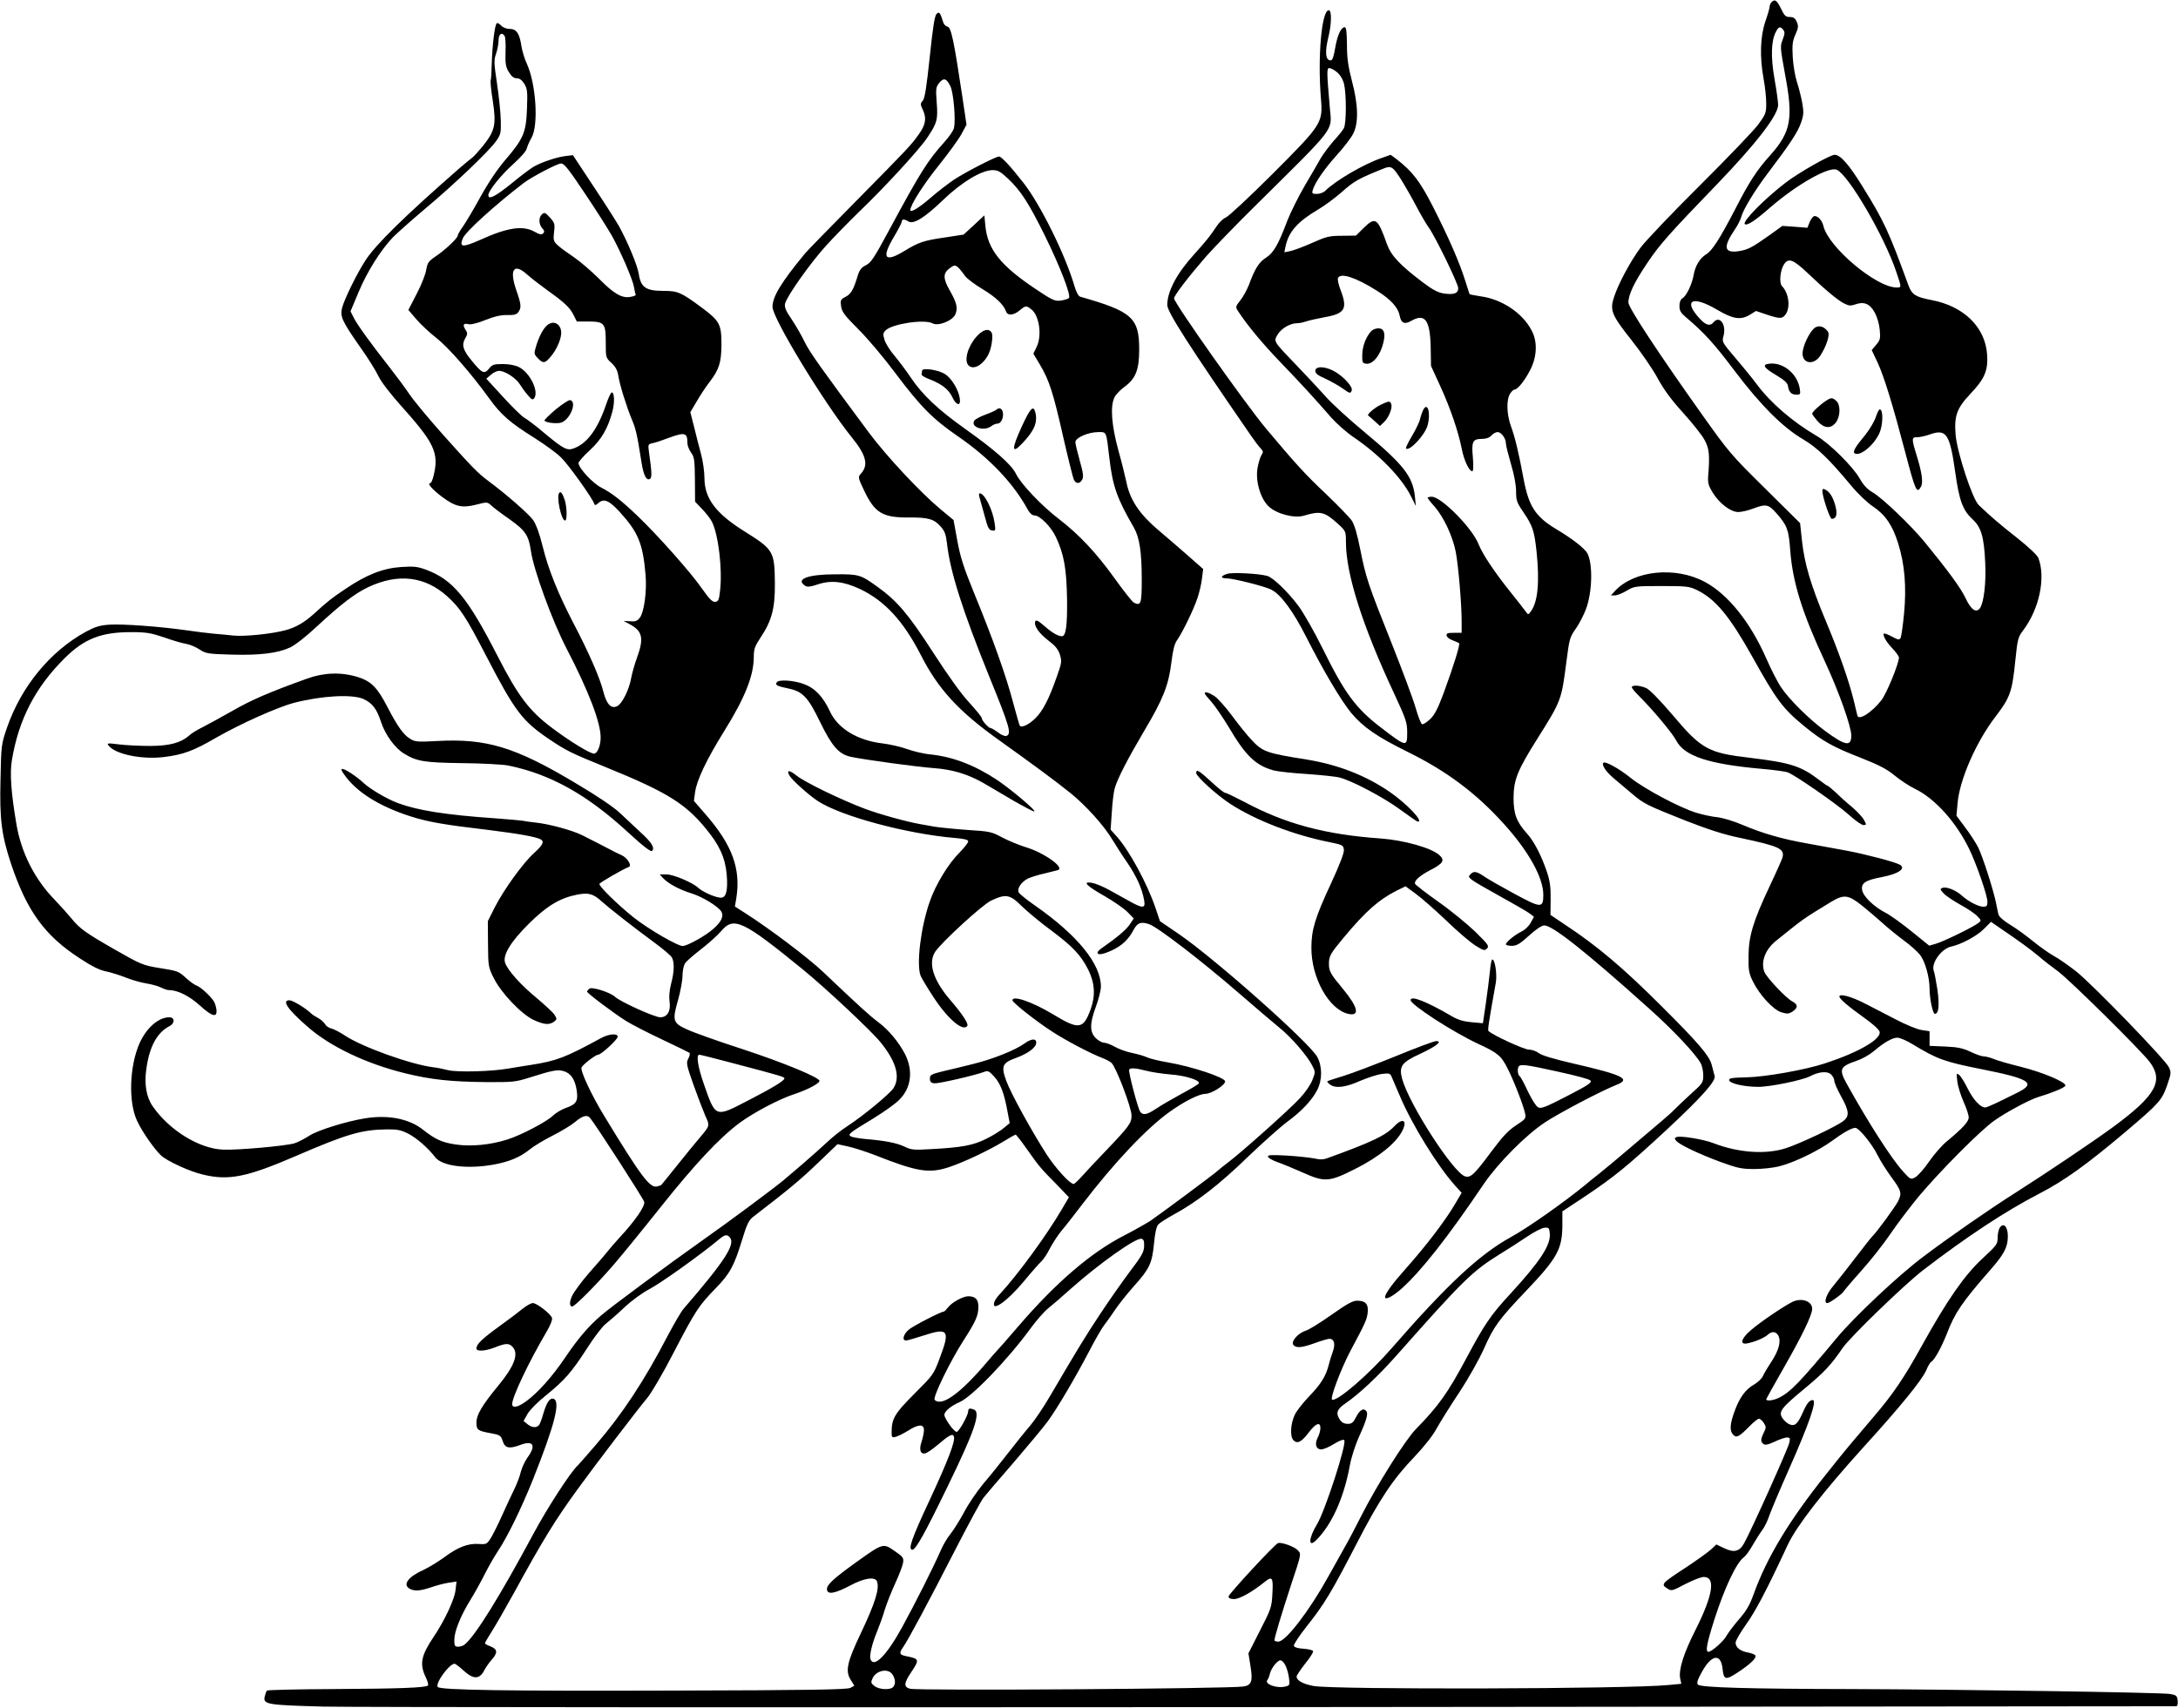  <svg version="1.0" xmlns="http://www.w3.org/2000/svg"
 width="1280pt" height="1004pt" viewBox="0 0 1280 1004"
 preserveAspectRatio="xMidYMid meet"><g transform="translate(0,1004) scale(0.1,-0.1)"
fill="#000000" stroke="none">
<path d="M10412 10028 c-7 -7 -12 -19 -12 -27 0 -8 -11 -47 -25 -87 -30 -88
-34 -206 -11 -334 9 -47 16 -113 16 -147 0 -57 -3 -65 -47 -125 -25 -34 -180
-196 -343 -358 -163 -162 -319 -326 -348 -365 -60 -80 -132 -215 -157 -293
-25 -76 -13 -105 103 -251 55 -69 123 -168 152 -221 37 -69 82 -130 151 -206
54 -60 111 -131 126 -159 28 -51 32 -89 22 -211 -3 -43 1 -58 26 -99 40 -65
106 -115 151 -115 18 0 57 9 86 20 77 29 91 26 138 -27 63 -72 72 -95 81 -217
14 -188 70 -368 204 -655 81 -174 155 -382 155 -435 0 -66 -34 -61 -151 25
-97 71 -215 188 -264 262 -19 29 -57 103 -84 165 -95 216 -226 379 -363 452
-173 92 -415 67 -527 -54 l-24 -26 23 0 c13 0 44 12 69 27 45 27 49 28 206 28
149 0 163 -2 209 -24 109 -54 190 -152 324 -391 143 -257 180 -306 307 -410
107 -87 167 -121 329 -184 111 -44 155 -67 201 -105 33 -27 87 -63 121 -79
117 -57 243 -198 319 -357 44 -93 105 -270 105 -306 0 -24 -4 -29 -25 -29 -28
0 -89 32 -125 65 -33 31 -90 54 -113 46 -17 -6 -16 -9 6 -33 13 -14 58 -44 99
-67 41 -22 85 -52 99 -67 24 -25 24 -26 4 -41 -33 -25 -208 -110 -249 -121
l-38 -11 -105 85 c-57 46 -125 95 -151 108 -68 35 -131 95 -138 133 -8 41 18
59 115 77 100 19 146 52 104 74 -33 17 -198 60 -308 81 -60 11 -164 30 -230
42 -153 27 -266 60 -382 109 -53 23 -117 42 -150 46 -32 3 -87 15 -123 26 -99
30 -306 141 -385 204 -69 56 -151 101 -162 90 -12 -12 16 -54 62 -92 25 -21
72 -61 103 -87 72 -62 89 -70 318 -161 133 -52 226 -82 314 -100 240 -51 270
-65 255 -119 -4 -12 -37 -87 -75 -167 -98 -208 -123 -293 -124 -410 -1 -84 2
-101 26 -150 39 -79 120 -167 168 -181 33 -10 43 -9 65 5 33 22 32 42 -3 60
-36 19 -150 140 -163 173 -22 59 5 131 68 182 169 136 155 126 322 228 77 47
103 44 182 -19 35 -28 89 -74 119 -101 30 -28 87 -74 127 -104 40 -29 83 -68
97 -86 30 -39 56 -132 56 -199 0 -59 19 -148 31 -148 23 0 28 52 15 143 -8 50
-17 100 -21 109 -18 45 44 131 103 144 57 12 149 61 190 102 l43 43 42 -29
c128 -87 188 -131 237 -172 30 -26 82 -66 115 -90 70 -52 486 -463 539 -533
83 -111 35 -197 -210 -378 -112 -83 -401 -277 -577 -389 -149 -94 -397 -266
-546 -379 -142 -106 -402 -351 -503 -472 -219 -263 -276 -323 -344 -356 -33
-16 -74 -21 -74 -8 0 2 45 83 100 179 111 194 170 316 170 352 0 47 -65 68
-120 39 -55 -28 -195 -124 -242 -166 -56 -48 -65 -85 -20 -76 43 8 100 32 120
50 25 23 49 21 63 -4 17 -33 4 -85 -40 -153 -22 -33 -45 -72 -51 -86 -6 -14
-29 -35 -50 -48 -52 -29 -87 -78 -116 -158 -28 -76 -30 -116 -8 -138 19 -20
35 -12 94 48 24 25 50 46 57 46 7 0 20 -11 29 -25 14 -22 14 -27 0 -56 -19
-39 -20 -53 -3 -67 10 -8 27 -5 66 13 29 14 62 25 73 25 17 0 20 -5 14 -30 -5
-30 -224 -517 -265 -590 -27 -51 -60 -59 -118 -31 l-46 22 -31 -29 c-17 -16
-83 -63 -146 -105 -144 -94 -150 -100 -114 -123 27 -18 28 -18 108 24 45 23
93 42 109 42 71 0 54 -107 -48 -310 -70 -138 -100 -233 -91 -285 l7 -33 -73
-7 c-231 -24 -1966 -28 -2088 -6 -63 12 -100 32 -100 56 0 6 23 40 50 75 28
34 49 67 47 74 -2 6 -27 12 -56 14 -32 2 -54 8 -57 17 -3 7 32 60 78 118 101
127 143 197 293 487 132 256 211 375 341 510 54 57 105 122 126 161 20 36 80
133 134 214 56 85 118 196 146 259 57 129 88 171 246 337 184 193 213 246 214
386 l0 82 142 94 c165 111 241 173 470 385 204 190 290 286 283 316 -3 12 -11
41 -17 65 -13 54 -80 132 -295 346 -226 226 -380 356 -567 479 l-86 58 1 91
c1 72 -4 108 -22 162 -32 95 -75 178 -115 223 -63 69 -81 117 -81 212 1 108
23 162 144 354 136 216 138 223 166 441 19 145 19 147 61 207 18 27 42 74 54
106 38 98 42 267 9 329 -15 29 -91 88 -184 143 -121 73 -161 134 -191 295 -28
152 -51 247 -74 309 -26 71 -28 157 -5 192 8 13 20 24 26 24 18 0 60 53 92
115 40 78 44 167 8 233 -53 102 -174 183 -299 200 -34 5 -63 11 -65 13 -2 2
-13 38 -26 79 -33 107 -101 261 -189 434 -77 151 -121 208 -214 280 l-35 26
-54 -19 c-105 -36 -269 -132 -331 -193 -10 -10 -32 -18 -49 -18 -27 0 -30 3
-24 23 13 44 69 125 141 205 41 45 84 101 96 125 33 62 31 170 -7 312 -22 86
-29 132 -29 212 -1 74 -4 103 -13 103 -22 0 -43 -46 -56 -121 -9 -53 -16 -74
-27 -74 -30 0 -35 49 -13 137 19 79 20 158 2 158 -42 0 -66 -277 -46 -519 12
-144 6 -153 -287 -446 -133 -133 -255 -246 -271 -253 -17 -7 -42 -31 -57 -55
-31 -48 -63 -88 -129 -161 -103 -113 -159 -219 -159 -299 0 -41 128 -240 492
-768 22 -32 47 -65 57 -75 16 -17 16 -22 4 -40 -7 -12 -18 -47 -23 -78 -12
-74 17 -175 64 -221 45 -45 152 -74 210 -56 97 29 121 23 202 -51 43 -40 44
-42 44 -105 0 -186 96 -489 281 -885 73 -157 79 -176 79 -234 0 -87 -4 -86
-153 28 -149 114 -214 202 -344 466 -47 95 -111 208 -142 250 -63 84 -151 169
-185 177 -53 14 -203 21 -233 12 -42 -13 -42 -27 -2 -27 37 0 224 -47 260 -66
57 -29 129 -127 206 -279 102 -201 203 -371 264 -446 72 -85 150 -139 334
-230 227 -112 400 -241 564 -423 145 -160 231 -316 231 -416 0 -80 -13 -79
-170 6 -74 40 -151 84 -170 97 -51 35 -67 38 -86 20 -15 -16 -15 -18 6 -35 12
-10 88 -54 168 -98 81 -45 158 -89 172 -100 l25 -19 -19 -35 c-10 -19 -34 -42
-52 -51 -39 -18 -94 -63 -94 -76 0 -5 16 -9 35 -9 28 0 47 11 101 60 43 39 75
60 90 60 48 0 242 -153 615 -488 140 -125 276 -269 305 -324 8 -15 14 -47 14
-70 0 -42 -4 -47 -72 -108 -39 -36 -83 -77 -97 -92 -14 -15 -47 -44 -72 -65
-25 -21 -109 -92 -186 -158 -77 -66 -164 -138 -192 -160 -28 -22 -61 -48 -73
-59 -122 -101 -344 -257 -440 -309 -183 -101 -373 -278 -698 -651 -134 -154
-320 -315 -351 -304 -15 5 52 182 108 288 87 163 96 182 101 225 5 49 -13 69
-63 69 -25 0 -61 -20 -150 -83 -65 -46 -134 -89 -153 -94 -44 -14 -87 -64 -71
-83 17 -20 49 -17 127 11 38 14 77 25 85 25 28 0 36 -31 20 -75 -8 -22 -19
-57 -24 -78 -16 -65 -47 -115 -114 -184 -36 -37 -74 -86 -85 -108 -26 -55 -30
-129 -8 -152 23 -22 47 -10 90 47 41 54 68 64 68 25 0 -14 -7 -39 -16 -56 -19
-38 -10 -69 21 -69 13 0 47 14 75 32 33 20 54 28 60 22 17 -17 -114 -421 -161
-496 -49 -81 -52 -140 -3 -91 91 91 162 248 197 439 8 45 32 119 52 164 48
106 57 140 44 156 -16 19 -38 6 -60 -37 -16 -32 -25 -39 -49 -39 -19 0 -34 8
-44 22 -28 40 -20 64 32 99 80 55 191 159 301 283 392 443 444 493 603 592 51
31 125 79 165 106 40 27 85 50 100 51 25 2 28 -2 31 -32 7 -69 -54 -163 -233
-358 -113 -122 -151 -178 -255 -373 -111 -208 -165 -284 -299 -421 -64 -66
-227 -325 -323 -514 -33 -66 -77 -149 -98 -185 -20 -36 -63 -112 -95 -170
-110 -199 -249 -380 -292 -380 -12 0 -23 3 -23 8 0 17 42 156 98 327 60 180
60 180 40 201 -19 22 -97 50 -117 43 -20 -7 -291 -300 -291 -314 0 -10 11 -15
33 -15 32 0 108 43 177 99 47 38 53 30 48 -64 -4 -82 -7 -91 -73 -220 l-68
-134 12 -75 c15 -89 6 -113 -42 -120 -85 -13 -1915 -26 -1959 -13 -38 10 -36
33 7 97 50 75 49 79 -32 95 -38 8 -40 17 -15 53 30 43 150 267 304 568 80 155
155 295 169 311 13 17 93 110 178 208 84 98 173 205 198 239 55 75 159 251
243 411 34 66 74 136 89 155 15 19 44 60 64 90 20 30 68 91 107 135 96 106
111 139 122 255 6 62 14 100 25 112 9 10 50 36 92 59 134 73 266 175 431 335
89 85 194 179 233 208 86 63 147 128 178 188 30 57 31 138 1 194 -42 81 -605
581 -815 724 l-110 75 -27 80 c-48 141 -154 337 -228 419 l-35 39 7 101 c3 56
11 119 17 141 15 56 77 175 176 343 108 181 141 265 157 397 9 72 18 110 33
131 32 45 100 185 121 250 11 33 23 84 26 114 l7 55 -93 82 c-51 45 -126 109
-166 143 -114 96 -171 180 -192 285 -7 33 -28 119 -48 190 -40 147 -48 258
-22 310 8 16 34 43 57 60 67 48 88 101 88 220 0 187 -41 224 -347 311 -10 3
-23 27 -33 61 -53 183 -201 482 -300 608 -80 102 -130 155 -144 155 -18 0
-190 -88 -261 -134 -36 -24 -99 -72 -140 -108 -68 -59 -120 -91 -120 -73 0 30
78 152 165 260 57 71 118 155 135 186 l30 56 -25 169 c-49 327 -65 402 -86
407 -10 3 -22 13 -25 24 -19 60 -24 67 -40 51 -11 -10 -22 -81 -40 -254 -19
-178 -29 -243 -41 -256 -15 -17 -15 -21 2 -57 21 -48 15 -85 -27 -143 -44 -61
-54 -73 -365 -388 -155 -157 -291 -296 -302 -310 -141 -171 -191 -254 -191
-314 0 -67 303 -565 466 -767 85 -105 100 -163 53 -214 -17 -19 -17 -22 20
-100 62 -130 108 -158 261 -157 115 1 150 -9 188 -53 24 -26 31 -47 37 -97 19
-170 92 -398 250 -788 119 -292 131 -334 100 -346 -8 -4 -31 6 -49 20 -19 14
-39 26 -44 26 -12 0 -52 44 -52 58 0 7 -33 47 -72 90 -47 50 -124 157 -215
298 -147 227 -209 300 -328 386 -98 70 -108 73 -245 72 -163 0 -239 -29 -177
-68 12 -8 31 -5 71 8 79 27 153 19 251 -27 145 -69 254 -188 356 -386 101
-200 223 -333 459 -501 211 -151 329 -238 420 -311 91 -73 200 -194 250 -279
17 -28 55 -88 85 -131 54 -80 87 -152 99 -221 9 -49 -7 -50 -89 -4 -33 18 -87
48 -119 66 -33 18 -76 36 -97 40 -62 11 -35 -17 75 -79 52 -30 112 -72 132
-92 l37 -38 -24 -36 c-21 -31 -74 -76 -166 -140 -13 -9 -23 -20 -23 -25 0 -16
32 -11 86 14 57 27 96 63 125 118 23 44 44 52 93 35 50 -17 305 -213 528 -406
99 -86 206 -177 238 -203 68 -55 162 -163 191 -220 20 -38 20 -41 2 -86 -9
-26 -42 -74 -73 -107 -54 -60 -347 -322 -425 -380 -22 -17 -47 -36 -55 -44
-19 -19 -340 -257 -400 -298 -25 -16 -92 -54 -150 -84 -195 -99 -402 -276
-624 -534 -66 -77 -123 -142 -127 -145 -3 -3 -29 -32 -57 -65 -155 -184 -267
-266 -309 -224 -13 13 91 228 172 353 70 109 85 143 85 195 0 43 -18 61 -60
61 -30 0 -95 -35 -118 -65 -11 -14 -22 -25 -25 -25 -17 0 -180 -84 -206 -106
-32 -27 -42 -64 -16 -64 8 0 55 14 105 30 143 47 155 30 93 -133 -36 -97 -39
-100 -149 -210 -116 -116 -134 -146 -134 -226 0 -30 2 -33 25 -27 14 4 46 20
72 36 61 39 93 40 93 3 0 -16 -7 -46 -14 -68 -16 -47 -7 -76 23 -68 11 3 43
25 71 49 69 59 89 69 96 50 10 -26 -35 -143 -143 -375 -107 -229 -128 -291
-101 -291 20 0 76 101 208 374 158 324 195 434 154 450 -26 10 -34 7 -34 -11
-1 -23 -52 -116 -67 -120 -13 -5 -73 78 -73 100 0 20 39 53 90 75 73 32 282
249 415 431 35 48 82 102 105 120 23 18 83 70 133 115 168 149 382 301 415
294 13 -3 17 -13 16 -43 -1 -34 -13 -57 -84 -150 -45 -60 -124 -173 -175 -250
-87 -132 -124 -192 -293 -480 -38 -66 -92 -145 -118 -176 -27 -31 -85 -103
-129 -160 -44 -57 -110 -139 -147 -182 -36 -44 -88 -119 -113 -168 -26 -48
-62 -105 -79 -126 -18 -21 -45 -67 -60 -103 -42 -96 -149 -308 -224 -445 -91
-166 -166 -242 -186 -189 -8 20 9 93 38 162 13 32 34 89 45 127 12 39 40 109
62 157 22 48 43 102 46 120 5 31 1 36 -50 71 -67 47 -68 46 -226 -67 -132 -95
-171 -131 -171 -157 0 -35 45 -28 139 22 81 43 144 52 155 23 16 -42 -11 -128
-95 -305 -81 -170 -92 -221 -60 -273 l22 -35 -23 -13 c-18 -10 -229 -14 -1058
-16 -967 -3 -1349 3 -1367 21 -18 19 67 137 99 137 4 0 28 -18 52 -40 58 -53
94 -53 122 1 8 16 28 45 45 64 36 41 33 61 -11 78 -17 6 -30 14 -30 18 0 3 18
33 39 67 22 34 81 137 132 229 167 306 242 428 373 608 97 134 354 471 412
540 23 28 92 145 152 262 129 248 148 277 247 379 85 87 109 131 157 288 27
89 39 113 63 132 213 164 273 214 376 312 l121 116 60 -13 c34 -7 104 -30 157
-50 253 -100 321 -111 441 -71 84 28 230 97 314 148 37 23 71 42 75 42 3 0 34
-39 68 -88 70 -99 79 -110 176 -208 l69 -72 -43 -73 c-88 -150 -255 -379 -361
-494 -16 -16 -31 -38 -34 -48 -21 -64 73 1 170 117 46 56 94 110 106 121 12
11 35 45 50 76 16 30 45 75 65 100 21 24 77 96 125 159 189 247 378 447 515
545 87 62 173 105 210 105 34 0 115 51 115 73 0 23 -196 88 -337 112 -54 9
-109 23 -123 30 -14 7 -52 18 -85 25 -33 6 -79 23 -102 36 -23 13 -51 24 -62
24 -11 0 -32 10 -46 23 -41 35 -43 86 -6 185 17 46 31 101 31 122 0 133 -136
301 -386 476 -51 35 -95 71 -98 80 -9 22 17 60 54 79 16 8 60 22 97 30 37 9
74 18 80 20 43 15 -83 104 -192 136 -38 12 -99 37 -135 56 -61 33 -72 36 -200
44 -74 5 -162 14 -195 19 -33 6 -73 13 -90 16 -75 13 -235 57 -323 90 -138 52
-353 156 -401 195 -43 34 -60 34 -42 1 14 -26 109 -112 166 -150 134 -89 523
-194 808 -218 57 -5 77 -10 77 -21 0 -7 -24 -37 -52 -66 -64 -63 -140 -188
-174 -287 -53 -151 -79 -368 -54 -435 6 -15 42 -75 81 -134 83 -125 171 -198
194 -161 8 12 -30 70 -99 150 -103 119 -134 222 -88 288 46 63 273 271 325
297 88 42 112 38 182 -32 33 -32 112 -98 175 -144 123 -92 171 -142 215 -228
39 -78 44 -153 15 -233 -43 -119 -69 -123 -219 -32 -122 74 -241 115 -241 84
0 -13 137 -122 235 -185 78 -51 224 -128 295 -155 19 -7 43 -20 52 -28 26 -22
118 -263 118 -309 0 -45 -11 -61 -156 -213 -50 -52 -110 -116 -134 -143 -23
-26 -46 -47 -50 -47 -22 0 -105 91 -158 172 -90 140 -212 362 -238 434 -32 87
-24 106 57 135 71 26 119 62 119 90 0 26 -29 24 -69 -5 -53 -39 -191 -94 -308
-122 -59 -15 -139 -34 -178 -43 -63 -16 -70 -20 -70 -42 0 -18 6 -25 26 -27
24 -3 236 46 293 67 22 9 29 5 60 -29 36 -40 58 -97 78 -209 l12 -63 -35 -29
c-19 -16 -65 -45 -104 -64 -77 -38 -140 -50 -323 -60 -102 -6 -116 -5 -157 15
-44 21 -113 35 -235 45 -36 4 -72 10 -80 15 -19 12 -10 19 135 107 60 37 128
85 150 108 70 69 83 171 34 268 -35 68 -96 143 -157 188 -54 41 -108 90 -323
294 -87 83 -316 256 -462 349 l-58 37 8 47 c28 175 -23 315 -183 498 l-66 76
7 51 c9 69 67 192 171 359 122 196 174 326 174 437 0 45 6 62 39 112 67 100
86 173 85 319 -2 191 -7 199 -183 309 -165 104 -231 192 -231 311 0 37 -9 100
-20 141 -11 41 -30 113 -41 160 l-22 86 38 64 c20 35 55 88 77 116 54 71 67
112 68 216 0 121 -10 140 -116 219 -122 90 -140 98 -224 98 -104 0 -134 20
-146 100 -7 48 -66 190 -116 280 -17 30 -85 137 -151 236 l-120 182 -41 -5
c-51 -5 -151 -39 -193 -65 -18 -11 -77 -55 -130 -99 -93 -75 -133 -95 -133
-66 0 26 78 122 149 185 42 38 74 74 77 90 4 15 16 42 27 61 43 71 28 317 -27
437 -13 27 -26 72 -31 99 -11 77 -29 105 -69 105 -20 0 -40 8 -51 20 -10 11
-22 17 -26 13 -12 -12 -26 -133 -29 -238 -1 -49 -4 -93 -6 -97 -3 -5 2 -59 12
-120 21 -140 14 -175 -57 -265 -28 -34 -57 -66 -64 -70 -7 -5 -41 -33 -76 -63
-320 -280 -493 -449 -552 -542 -49 -75 -123 -226 -136 -276 -14 -52 -1 -80
109 -237 43 -60 90 -136 105 -168 17 -35 71 -104 136 -177 157 -174 199 -243
199 -327 0 -44 -20 -123 -31 -123 -21 0 9 -35 68 -80 79 -59 118 -68 204 -46
62 16 63 16 88 -7 14 -13 63 -50 108 -81 91 -65 110 -94 123 -184 15 -109 126
-414 210 -575 131 -253 200 -434 200 -523 0 -47 -19 -94 -39 -94 -24 0 -139
70 -248 152 -132 99 -198 186 -318 420 -177 346 -263 450 -421 509 -49 18 -71
21 -145 16 -108 -7 -205 -45 -329 -129 -81 -54 -106 -74 -188 -149 -54 -48
-103 -77 -162 -93 -79 -22 -243 -39 -309 -32 -31 3 -83 9 -116 11 -33 3 -105
12 -160 20 -154 22 -372 38 -451 33 -59 -4 -84 -12 -140 -42 -208 -114 -378
-320 -462 -561 -34 -99 -35 -102 -39 -305 -6 -236 6 -329 62 -498 93 -277 197
-421 403 -555 73 -48 118 -70 154 -77 29 -6 81 -22 116 -36 35 -14 90 -30 122
-35 32 -5 71 -16 86 -24 16 -8 36 -15 45 -15 53 0 121 -34 184 -91 73 -66 102
-73 97 -24 -2 17 -9 39 -16 50 -21 32 -78 84 -100 91 -12 4 -40 24 -63 45 -44
40 -46 41 -158 59 -94 15 -110 22 -260 108 -173 99 -205 122 -256 184 -24 29
-68 78 -97 108 -119 122 -198 279 -226 448 -31 184 -39 297 -26 374 40 240
138 428 310 599 116 115 216 154 395 153 85 0 113 -5 190 -31 50 -18 108 -35
130 -38 22 -4 57 -19 78 -33 37 -24 48 -26 185 -30 167 -5 274 8 347 42 30 14
95 65 160 126 138 128 223 193 300 229 175 82 332 64 464 -55 75 -68 109 -119
230 -353 168 -324 211 -380 371 -488 97 -65 124 -79 321 -159 386 -157 489
-223 624 -399 67 -88 95 -166 98 -271 2 -78 -11 -107 -47 -100 -36 6 -100 36
-121 56 -34 32 -147 80 -189 80 l-39 0 19 -21 c29 -32 97 -69 166 -90 68 -21
162 -79 178 -109 15 -27 -2 -61 -50 -102 -44 -39 -143 -94 -175 -99 -26 -5
-208 101 -295 171 -92 74 -201 181 -197 194 3 9 139 87 171 99 22 7 -5 53 -41
70 -21 9 -49 23 -63 31 -42 22 -112 58 -170 87 -59 29 -195 66 -275 74 -27 3
-59 7 -70 10 -11 2 -87 9 -170 15 -287 20 -450 46 -566 89 -67 25 -163 82
-204 120 -40 37 -106 81 -123 81 -9 0 -6 -10 10 -32 72 -104 207 -188 391
-247 105 -33 188 -48 467 -81 168 -21 276 -40 299 -55 21 -13 10 -34 -41 -80
-64 -58 -177 -214 -231 -320 l-40 -80 1 -134 c1 -130 2 -137 33 -199 43 -88
164 -215 236 -248 61 -28 91 -30 119 -10 17 13 18 17 4 39 -8 14 -57 59 -107
101 -92 76 -167 159 -184 205 -17 44 31 124 139 231 106 105 182 151 284 171
66 13 95 5 143 -39 42 -38 192 -156 307 -240 53 -39 102 -80 107 -91 15 -28
14 -83 -5 -154 -10 -39 -13 -77 -9 -105 8 -56 -13 -92 -55 -92 -33 0 -234 91
-265 120 -29 27 -137 61 -152 48 -7 -6 -13 -14 -13 -17 0 -9 159 -129 230
-173 30 -19 125 -68 210 -108 85 -40 158 -76 162 -79 4 -4 1 -19 -7 -34 -13
-25 -11 -37 31 -155 25 -70 56 -151 69 -181 27 -58 27 -58 -27 -122 -21 -24
-81 -98 -134 -164 -53 -66 -97 -121 -98 -121 -1 -1 -11 -5 -23 -8 -42 -13 -93
54 -309 409 -78 127 -146 273 -136 291 11 19 83 74 97 74 18 0 115 89 115 106
0 21 -50 17 -97 -8 -211 -115 -261 -134 -413 -158 -41 -6 -100 -16 -130 -21
-100 -18 -303 -23 -356 -10 -27 7 -66 15 -86 17 -133 16 -422 120 -523 188
-27 18 -62 36 -77 40 -15 3 -32 15 -38 26 -6 11 -24 26 -39 35 -16 8 -35 20
-43 28 -30 30 -108 77 -127 77 -47 0 -10 -54 106 -155 133 -117 343 -217 573
-274 156 -38 269 -50 480 -52 153 -1 171 1 250 26 136 43 166 49 201 39 43
-12 68 -48 78 -112 10 -65 -2 -84 -64 -105 -25 -9 -58 -29 -74 -44 -36 -36
-188 -116 -271 -142 -98 -31 -211 -42 -300 -29 -82 12 -120 29 -194 87 -81 65
-206 89 -341 67 -111 -18 -278 -70 -327 -102 -29 -19 -69 -39 -88 -45 -56 -16
-338 -41 -420 -37 -140 6 -315 114 -412 254 -38 54 -51 131 -38 220 18 132 63
215 138 253 31 17 29 51 -3 51 -64 0 -135 -63 -175 -153 -59 -133 -66 -343
-16 -452 29 -65 100 -166 142 -207 37 -34 169 -95 248 -113 151 -36 256 -15
546 110 298 129 387 155 537 156 57 1 80 -4 122 -25 50 -26 117 -84 158 -138
40 -53 187 -72 344 -44 92 17 155 43 212 89 23 19 83 55 132 80 50 25 110 61
134 81 45 38 72 45 89 24 36 -44 313 -474 318 -493 6 -25 -53 -111 -145 -210
-25 -27 -55 -62 -66 -76 -11 -15 -44 -53 -72 -85 -67 -75 -94 -110 -127 -158
-28 -41 -35 -86 -13 -86 15 0 143 129 244 246 39 45 160 193 269 330 206 259
350 413 469 502 82 61 233 141 325 171 71 23 142 60 146 76 6 19 -209 108
-459 190 -139 45 -282 96 -318 113 -85 38 -89 52 -54 174 14 50 26 114 26 142
0 28 7 61 15 73 7 12 50 49 94 83 43 33 96 81 117 105 75 90 127 65 484 -226
132 -108 399 -358 454 -426 91 -112 117 -202 77 -268 -21 -34 -176 -162 -272
-225 -36 -23 -90 -66 -120 -95 -30 -28 -95 -86 -145 -129 -49 -42 -98 -83
-108 -92 -52 -44 -323 -246 -477 -354 -194 -137 -546 -397 -600 -445 -73 -63
-133 -134 -205 -240 -77 -115 -163 -212 -235 -264 -47 -34 -80 -40 -80 -15 0
42 98 249 202 425 23 39 36 73 32 82 -9 25 -90 87 -112 87 -11 0 -38 -15 -60
-33 -22 -18 -85 -66 -141 -106 -99 -72 -131 -103 -131 -128 0 -19 52 -16 110
7 63 25 82 25 103 2 37 -41 10 -113 -86 -229 -93 -113 -127 -170 -127 -214 0
-45 7 -50 84 -64 55 -10 59 -13 70 -45 13 -43 38 -48 101 -25 79 31 98 -1 45
-73 -16 -23 -34 -62 -40 -87 -6 -26 -24 -73 -41 -106 -16 -34 -48 -101 -69
-149 -22 -49 -51 -107 -64 -129 -25 -39 -27 -40 -73 -37 -63 4 -123 -19 -203
-79 -36 -26 -90 -59 -120 -73 -93 -42 -126 -88 -81 -112 29 -15 61 -12 124 9
31 11 77 23 103 27 l47 7 -6 -51 c-6 -55 -66 -182 -129 -275 -73 -108 -83
-159 -47 -234 12 -24 18 -47 14 -51 -13 -13 -169 -19 -555 -21 -211 -1 -388
-5 -391 -9 -4 -4 -9 -19 -13 -34 -11 -47 10 -51 344 -60 168 -4 2683 -5 5590
-3 2907 3 5291 5 5298 5 9 0 12 11 10 32 -3 30 -7 33 -43 40 -51 9 -1231 27
-1875 29 -600 1 -884 9 -901 26 -9 9 -4 26 23 75 56 101 110 111 121 22 7 -70
17 -73 90 -25 73 48 112 85 103 100 -4 6 -23 13 -44 17 -45 8 -72 30 -72 58 0
12 28 59 61 106 55 76 122 203 246 470 52 110 205 308 442 570 223 245 346
397 372 456 9 23 22 45 29 49 20 12 58 82 90 161 49 128 90 188 257 379 81 92
103 134 103 198 0 55 -24 82 -46 52 -8 -10 -14 -37 -14 -60 0 -39 -5 -45 -89
-123 -105 -97 -207 -243 -356 -512 -106 -192 -171 -287 -285 -420 -85 -100
-163 -192 -202 -241 -15 -19 -50 -63 -79 -99 -217 -272 -346 -487 -424 -704
-21 -59 -42 -96 -85 -145 -32 -37 -64 -80 -73 -96 -15 -31 -88 -95 -106 -95
-20 0 -11 47 35 192 60 187 130 334 173 364 11 8 34 40 52 72 18 31 43 71 56
88 13 17 32 56 42 87 11 31 62 152 114 269 122 275 167 408 140 408 -19 -1
-34 -19 -57 -71 -31 -70 -48 -86 -81 -71 -13 6 -31 22 -40 36 -24 37 -8 59
130 173 119 99 155 138 224 239 45 65 358 368 471 456 259 199 485 348 686
452 144 74 279 171 506 363 198 168 213 185 244 273 24 70 25 76 10 107 -22
46 -450 488 -546 564 -44 34 -102 75 -129 89 -27 15 -82 54 -123 87 -40 33
-101 77 -136 98 -37 22 -64 47 -67 59 -3 12 -10 44 -15 71 -17 81 -80 276
-105 325 -13 25 -46 77 -75 115 l-52 70 6 67 c10 141 110 369 227 520 82 107
95 144 113 326 13 125 16 137 45 175 96 127 135 311 90 428 -6 15 -59 65 -122
115 -103 81 -156 126 -228 195 -37 35 -127 309 -136 413 -9 112 7 156 87 241
84 88 105 138 98 233 -12 160 -137 282 -326 318 -94 18 -116 32 -136 86 -115
316 -144 379 -269 580 -82 133 -131 188 -165 188 -27 0 -211 -105 -287 -163
-124 -95 -256 -229 -241 -244 12 -12 59 18 149 97 157 136 346 243 392 222 70
-32 281 -394 350 -602 31 -92 31 -90 1 -90 -119 0 -401 237 -430 362 -7 31
-31 58 -52 58 -7 0 -20 -15 -28 -34 l-14 -35 -74 6 -73 5 -78 -56 c-100 -71
-126 -85 -182 -93 -83 -11 -89 25 -20 127 18 26 35 61 39 77 11 42 80 156 160
261 128 169 173 238 191 292 16 47 16 62 6 119 -7 36 -21 91 -31 121 -10 30
-21 94 -24 142 -4 74 -2 95 15 134 18 39 19 50 9 75 -10 22 -19 29 -41 29 -24
0 -32 7 -51 47 -25 51 -37 60 -56 41z m68 -163 c10 -13 10 -23 -3 -57 -16 -39
-15 -48 14 -207 49 -259 34 -337 -87 -473 -79 -88 -123 -155 -205 -315 -93
-179 -137 -247 -172 -268 -36 -22 -64 -67 -73 -119 -9 -54 -42 -125 -66 -139
-12 -8 -18 -24 -18 -46 0 -27 8 -40 37 -65 109 -92 168 -157 288 -317 154
-203 282 -331 401 -401 83 -49 152 -115 281 -270 42 -51 97 -103 130 -125 72
-48 115 -110 148 -216 39 -123 50 -257 35 -414 -7 -72 -16 -137 -21 -144 -7
-12 -16 -10 -50 9 -23 12 -44 20 -47 18 -9 -10 12 -48 49 -87 21 -22 39 -47
39 -54 0 -35 -72 -211 -103 -251 -55 -71 -133 -121 -141 -91 -2 6 -11 46 -21
87 -28 114 -84 277 -165 470 -89 213 -125 336 -140 472 l-11 103 -207 205
c-198 195 -215 216 -367 430 -263 370 -435 632 -435 662 0 46 35 120 111 232
72 108 130 173 408 461 231 240 361 408 361 468 0 17 -9 84 -21 151 -23 131
-20 225 7 277 16 33 26 36 44 14z m-7514 -37 c4 -7 7 -49 5 -93 -2 -69 1 -88
19 -118 16 -26 29 -37 46 -37 17 0 31 -10 45 -32 18 -30 20 -45 16 -148 -5
-140 -21 -176 -129 -302 -46 -54 -101 -136 -147 -220 -40 -73 -87 -151 -102
-172 -16 -22 -29 -45 -29 -51 0 -15 -75 -86 -131 -123 -41 -28 -47 -37 -54
-78 -4 -26 -29 -90 -56 -141 l-49 -95 47 -55 c26 -30 79 -80 118 -110 70 -55
204 -208 310 -355 71 -98 122 -142 264 -231 63 -40 135 -92 160 -118 42 -41
182 -236 193 -270 4 -11 9 -10 26 5 31 27 62 14 122 -51 111 -122 138 -187
154 -373 8 -93 -8 -216 -33 -250 -15 -20 -26 -25 -57 -22 l-39 2 37 -20 c74
-40 83 -82 42 -195 -14 -38 -30 -94 -35 -123 -12 -66 -52 -147 -80 -162 -36
-20 -64 9 -83 84 -20 80 -84 227 -175 401 -90 173 -148 315 -182 454 -18 73
-38 128 -56 154 -25 35 -154 149 -266 232 -58 43 -94 80 -262 268 -82 92 -172
200 -199 240 -27 40 -79 110 -116 157 -104 132 -190 250 -211 292 l-19 38 47
112 c51 122 128 244 201 322 26 26 110 101 187 166 169 141 380 342 421 401
27 39 29 48 27 123 -1 45 -11 141 -22 214 -18 120 -19 138 -6 175 8 23 15 59
15 80 0 37 20 51 36 25z m4892 -213 c18 -15 34 -41 41 -69 14 -59 14 -231 -1
-259 -6 -12 -33 -46 -60 -75 -26 -30 -60 -75 -75 -100 -14 -26 -57 -99 -94
-162 -37 -63 -83 -156 -103 -206 -54 -144 -82 -191 -126 -219 -41 -26 -65 -64
-100 -159 -12 -30 -34 -71 -51 -92 -28 -36 -29 -38 -13 -63 52 -80 142 -189
245 -296 122 -127 207 -219 302 -329 32 -36 92 -89 132 -116 149 -101 280
-235 336 -345 l30 -60 -6 60 c-13 115 -69 186 -290 370 -94 78 -200 174 -235
215 -36 40 -112 122 -169 181 -140 146 -137 141 -112 183 23 37 74 66 114 66
14 0 38 5 54 11 15 5 63 16 106 24 121 21 138 49 96 159 -12 30 -19 62 -16 71
14 34 104 5 229 -74 82 -51 125 -99 134 -147 8 -43 28 -53 66 -31 82 47 112 8
116 -151 l2 -113 54 -118 c59 -128 107 -269 127 -371 13 -66 43 -130 61 -130
7 0 8 27 4 81 -9 94 -1 109 54 109 24 0 43 7 55 20 10 11 26 20 36 20 22 0 49
-37 49 -66 0 -12 14 -67 30 -122 19 -63 30 -124 30 -161 0 -53 4 -65 43 -122
54 -79 64 -109 77 -229 19 -183 8 -299 -34 -355 -15 -20 -15 -20 -30 1 -8 12
-53 68 -98 125 -89 112 -156 213 -178 269 -36 94 -219 280 -276 280 -13 0 -24
-3 -24 -6 0 -3 18 -27 41 -52 54 -62 106 -174 124 -264 16 -83 35 -309 35
-410 l0 -68 -46 0 c-37 0 -45 -3 -42 -17 2 -9 17 -21 35 -27 17 -6 34 -14 38
-17 7 -7 -31 -130 -91 -294 -35 -93 -53 -128 -80 -153 -19 -18 -40 -32 -47
-29 -6 2 -23 46 -38 98 -15 52 -78 220 -139 374 -140 350 -153 390 -186 556
-18 91 -34 145 -50 169 -13 19 -83 91 -155 160 -115 108 -177 176 -348 380
-120 143 -541 739 -541 766 0 17 83 125 186 244 46 52 181 192 301 310 465
460 441 428 429 559 -19 220 -20 241 -3 241 8 0 29 -11 45 -25z m-2272 -83
c18 -39 32 -200 20 -246 -4 -15 -28 -50 -55 -80 -99 -110 -140 -174 -329 -525
-85 -158 -104 -186 -133 -200 -26 -13 -37 -26 -48 -61 -25 -83 -40 -109 -72
-125 -29 -15 -31 -20 -26 -55 4 -32 20 -54 100 -134 53 -52 151 -168 218 -258
150 -200 221 -271 369 -373 186 -128 327 -277 412 -434 11 -19 25 -31 38 -31
31 0 97 -66 125 -126 48 -101 63 -187 66 -365 2 -158 -7 -219 -30 -219 -23 0
-59 21 -103 60 -37 32 -49 38 -54 27 -9 -25 21 -69 77 -112 41 -31 57 -51 68
-83 12 -40 11 -48 -20 -135 -45 -127 -80 -196 -125 -240 -35 -35 -78 -56 -90
-44 -3 2 -20 64 -40 137 -40 154 -120 378 -229 643 -62 152 -81 211 -99 309
l-22 121 -75 62 c-120 100 -317 311 -421 450 -283 381 -351 476 -379 535 -17
35 -51 95 -76 132 -36 53 -44 73 -39 94 12 45 146 235 240 339 50 55 140 147
200 205 147 141 350 362 395 430 58 86 64 107 56 207 -6 81 -5 90 14 115 27
33 44 28 67 -20z m-2148 -630 c66 -98 136 -209 157 -246 53 -95 124 -260 131
-304 3 -20 8 -40 10 -44 3 -4 -11 -10 -30 -13 -51 -10 -99 18 -190 111 -45 44
-110 100 -146 124 -36 24 -77 54 -92 68 -25 23 -27 30 -22 77 6 48 4 55 -24
86 -26 29 -32 32 -46 20 -21 -17 -21 -59 1 -83 13 -14 14 -21 5 -30 -9 -9 -21
-7 -51 10 -68 38 -159 25 -321 -49 -102 -45 -122 -43 -100 10 15 38 187 194
356 324 45 35 199 116 221 116 18 1 45 -33 141 -177z m4794 86 c25 -40 67
-113 93 -163 26 -49 58 -104 70 -120 38 -51 175 -333 175 -359 0 -31 -26 -40
-86 -31 -33 5 -65 22 -122 65 -136 103 -187 158 -211 225 -55 155 -67 163
-139 93 l-43 -43 -82 -1 c-74 0 -91 -4 -176 -42 -51 -23 -109 -44 -128 -48
l-35 -7 7 34 c18 87 71 146 191 217 38 22 102 70 142 105 68 61 95 77 245 137
43 17 53 10 99 -62z m-2306 0 c74 -70 121 -144 215 -334 90 -183 155 -352 141
-366 -5 -5 -27 -12 -48 -15 -36 -4 -49 2 -149 69 -205 137 -281 233 -294 370
l-6 62 -61 -57 -61 -56 -104 -16 c-132 -19 -158 -28 -247 -82 -114 -69 -133
-39 -57 87 24 41 45 81 45 88 0 15 15 15 39 0 30 -18 95 22 203 126 109 105
225 175 291 176 32 0 46 -8 93 -52z m4694 -550 c106 -101 179 -162 218 -182
28 -14 38 -15 67 -5 50 18 85 3 113 -49 14 -25 26 -67 29 -100 5 -52 3 -61
-21 -89 l-26 -31 35 -74 c38 -83 89 -249 161 -523 61 -232 69 -251 94 -205 13
24 5 83 -26 183 -31 100 -30 107 4 107 15 0 48 7 73 16 98 35 118 4 150 -223
23 -165 44 -222 101 -275 51 -47 68 -102 75 -256 6 -118 -8 -235 -31 -267 -22
-31 -53 -9 -85 60 -28 59 -102 160 -241 330 -80 97 -246 256 -302 289 -33 19
-56 43 -78 82 -40 71 -179 209 -256 253 -138 81 -269 193 -351 304 -26 35 -83
105 -126 155 -76 89 -78 93 -68 127 18 67 -23 124 -59 80 -19 -23 -43 -18 -77
18 -105 111 -50 144 97 57 97 -57 141 -63 196 -29 l34 21 62 -21 c78 -26 93
-26 112 1 30 42 18 127 -22 167 -17 18 -10 93 13 128 26 38 53 28 135 -49z
m-4982 23 c9 -11 25 -30 34 -44 10 -14 56 -49 103 -77 79 -48 123 -90 138
-132 9 -25 44 -22 79 7 36 30 39 30 70 6 47 -38 63 -157 29 -223 l-18 -37 40
-67 c53 -90 76 -159 136 -425 28 -123 56 -234 61 -246 12 -29 36 -29 50 -2 9
16 6 39 -14 110 -14 50 -26 99 -26 110 0 26 76 59 135 59 49 0 46 8 65 -155
19 -163 45 -236 143 -405 34 -59 47 -144 47 -308 0 -141 -5 -156 -47 -134 -10
6 -61 70 -113 143 -108 150 -207 256 -328 349 -101 77 -224 207 -252 266 -26
53 -123 139 -298 263 -158 112 -251 200 -319 301 -28 42 -72 100 -97 130 -26
30 -52 72 -58 93 -10 33 -9 40 8 56 40 38 228 66 275 40 34 -18 118 16 134 54
15 37 8 67 -34 141 -38 66 -39 98 -5 125 33 26 39 26 62 2z m-2541 -34 c21
-19 74 -60 118 -92 105 -75 133 -102 156 -147 l19 -38 67 0 c95 0 103 -10 103
-123 0 -89 0 -90 34 -121 24 -23 35 -43 40 -76 8 -52 48 -181 81 -260 22 -52
29 -83 55 -247 12 -77 29 -111 50 -98 12 8 11 39 -6 157 -6 46 -6 47 22 53 16
3 58 17 94 31 96 35 110 31 110 -32 0 -14 10 -38 21 -54 19 -25 22 -43 23
-159 l1 -130 41 -43 c23 -24 49 -57 58 -75 38 -76 62 -277 48 -403 -6 -56 -10
-65 -28 -68 -17 -2 -34 15 -80 80 -63 92 -261 314 -375 423 -98 94 -154 137
-214 168 -51 25 -135 116 -135 145 0 8 30 42 67 76 68 63 105 126 132 227 14
50 12 115 -4 112 -5 -1 -19 -30 -31 -65 -48 -144 -109 -230 -185 -261 -45 -19
-63 -10 -182 89 -48 41 -100 80 -115 88 -15 8 -71 63 -125 122 l-99 108 27 23
c14 13 36 23 48 23 35 0 100 -43 122 -79 11 -18 32 -47 47 -64 23 -27 29 -30
38 -17 28 40 -26 150 -90 182 -22 11 -58 18 -95 18 -53 0 -62 -3 -81 -27 -28
-34 -41 -28 -101 46 -53 63 -61 94 -39 132 15 26 15 31 1 52 -18 28 -11 39 20
31 14 -3 54 7 98 25 53 21 91 30 128 29 40 -1 55 3 65 17 19 26 18 44 -12 130
-42 121 -14 161 63 92z m1215 -4638 c273 -72 298 -79 298 -88 0 -14 -68 -55
-215 -131 -193 -100 -189 -102 -259 99 -35 101 -46 171 -26 171 5 0 97 -23
202 -51z m2423 -43 c30 -8 95 -18 143 -22 88 -6 179 -35 167 -53 -3 -6 -49
-33 -103 -62 -53 -29 -119 -67 -147 -86 -54 -36 -76 -40 -93 -20 -14 16 -72
239 -66 249 7 12 37 10 99 -6z m-2445 -981 c33 -40 -32 -140 -273 -419 -14
-16 -56 -88 -94 -160 -136 -262 -266 -459 -421 -639 -53 -62 -101 -116 -107
-122 -41 -37 -178 -248 -260 -401 -197 -367 -342 -601 -404 -651 -8 -7 -25
-13 -38 -13 -20 0 -23 5 -23 40 0 50 37 142 94 234 24 39 62 107 84 151 22 44
57 105 77 135 55 81 140 255 208 425 126 317 162 456 121 472 -22 8 -41 -19
-61 -87 -8 -30 -20 -61 -25 -67 -15 -18 -42 -16 -68 5 l-23 19 23 41 c13 23
59 70 108 109 110 89 151 136 242 277 41 64 90 129 110 144 19 15 69 58 110
97 45 42 106 86 150 109 63 33 303 204 405 290 35 29 48 32 65 11z m3264
-2514 c8 -15 18 -49 21 -73 6 -43 5 -46 -21 -52 -50 -13 -124 14 -106 38 5 6
12 23 15 37 8 33 44 79 62 79 8 0 21 -13 29 -29z m-2310 -53 c19 -27 21 -59 4
-76 -18 -18 -83 -14 -109 7 -21 17 -22 22 -11 45 21 47 91 61 116 24z"/>
<path d="M10710 7154 c0 -34 44 -164 55 -164 26 0 34 24 23 70 -13 53 -33 87
-59 101 -15 8 -19 6 -19 -7z"/>
<path d="M3287 7143 c-19 -18 11 -163 34 -163 13 0 11 80 -2 121 -14 40 -23
52 -32 42z"/>
<path d="M8058 8093 c-31 -35 -51 -88 -52 -137 -1 -46 1 -51 22 -54 40 -6 86
51 103 128 12 53 2 80 -31 80 -15 0 -34 -8 -42 -17z"/>
<path d="M7730 7860 c0 -15 15 -27 55 -44 30 -14 74 -38 99 -55 51 -36 52 -36
60 -16 7 19 -38 72 -93 107 -56 35 -121 39 -121 8z"/>
<path d="M8115 7661 c-36 -17 -84 -58 -74 -64 2 -1 19 -15 36 -31 l33 -30 25
24 c27 26 50 83 41 105 -7 19 -12 19 -61 -4z"/>
<path d="M8363 7628 c-6 -13 -14 -36 -18 -53 -3 -16 -25 -61 -47 -98 -22 -37
-38 -70 -35 -73 19 -20 112 79 127 136 20 75 -1 142 -27 88z"/>
<path d="M5756 7118 c4 -13 17 -61 30 -108 19 -72 25 -86 44 -88 21 -4 22 -1
15 45 -11 77 -59 173 -87 173 -5 0 -6 -10 -2 -22z"/>
<path d="M10672 8117 c-27 -12 -67 -85 -77 -139 -13 -71 59 -93 102 -30 35 53
58 122 47 140 -19 29 -47 41 -72 29z"/>
<path d="M10398 7902 c-44 -5 -33 -24 40 -67 50 -30 68 -47 70 -65 5 -35 20
-50 50 -50 23 0 24 3 19 36 -14 88 -99 156 -179 146z"/>
<path d="M10730 7683 c-35 -23 -80 -65 -80 -75 0 -4 14 -23 31 -43 39 -44 78
-47 108 -9 27 35 29 104 3 127 -23 21 -31 21 -62 0z"/>
<path d="M11025 7591 c-9 -28 -38 -77 -64 -109 -57 -68 -75 -99 -61 -107 32
-20 117 51 147 123 17 42 21 118 6 133 -8 8 -16 -5 -28 -40z"/>
<path d="M5736 8058 c-50 -58 -71 -139 -44 -166 29 -29 85 2 117 65 18 35 29
109 19 127 -16 29 -54 19 -92 -26z"/>
<path d="M5419 7861 c-1 -6 -2 -16 -3 -22 -1 -6 21 -19 48 -29 72 -28 112 -60
133 -105 22 -48 50 -55 44 -10 -6 51 -48 121 -87 146 -40 25 -133 39 -135 20z"/>
<path d="M5855 7631 c-6 -5 -35 -18 -65 -29 -30 -11 -59 -26 -64 -35 -24 -38
57 -65 100 -32 10 8 27 15 37 15 21 0 38 39 30 69 -6 22 -22 27 -38 12z"/>
<path d="M6007 7537 c-63 -136 -63 -171 0 -104 72 75 93 125 77 185 -11 41
-29 23 -77 -81z"/>
<path d="M3233 8139 c-28 -10 -58 -58 -80 -126 -16 -53 -16 -53 7 -78 31 -33
43 -32 76 8 38 44 66 112 62 149 -4 38 -34 60 -65 47z"/>
<path d="M3267 7634 c-37 -31 -67 -61 -67 -65 0 -13 71 -22 99 -13 53 19 94
124 51 132 -8 1 -45 -23 -83 -54z"/>
<path d="M1805 6051 c-225 -81 -326 -125 -438 -189 -67 -38 -147 -82 -177 -97
-30 -15 -64 -35 -75 -46 -50 -45 -115 -63 -230 -64 -60 0 -144 4 -185 9 -71 9
-74 8 -60 -9 42 -50 196 -81 325 -65 112 14 172 36 306 114 143 82 362 180
459 205 164 42 341 51 406 22 52 -24 78 -57 104 -137 24 -73 81 -151 133 -183
76 -47 120 -54 344 -57 117 -1 239 -8 270 -14 248 -51 463 -171 703 -392 90
-83 135 -117 142 -110 17 17 0 48 -65 107 -34 32 -90 84 -124 116 -38 36 -135
101 -258 174 -357 214 -526 265 -816 249 -112 -6 -130 -5 -157 12 -39 22 -76
74 -133 184 -62 120 -97 155 -176 180 -97 30 -198 27 -298 -9z"/>
<path d="M4565 6029 c-11 -16 1 -22 67 -36 85 -17 117 -51 188 -198 70 -143
110 -189 181 -204 80 -17 387 -59 484 -66 112 -8 205 -36 298 -90 40 -23 119
-70 177 -104 58 -33 111 -61 118 -61 18 0 -135 129 -218 185 -135 89 -263 138
-400 151 -36 4 -94 18 -130 31 -36 13 -101 28 -144 33 -145 17 -260 86 -307
185 -42 90 -89 140 -155 164 -58 22 -149 28 -159 10z"/>
<path d="M9590 6000 c0 -5 21 -31 48 -57 79 -79 193 -216 213 -256 48 -92 190
-139 507 -167 68 -6 135 -15 148 -20 45 -17 294 -190 360 -250 36 -33 75 -60
85 -60 18 0 19 2 4 29 -8 17 -41 51 -72 78 -32 26 -75 65 -96 86 -22 20 -42
37 -45 37 -3 0 -28 17 -56 39 -103 78 -166 98 -399 126 -249 29 -287 50 -459
254 -78 91 -135 149 -155 157 -38 16 -83 18 -83 4z"/>
<path d="M7080 5964 c0 -4 17 -25 38 -48 21 -23 67 -91 103 -150 100 -170 159
-226 265 -255 23 -6 111 -16 195 -21 85 -6 172 -15 193 -21 75 -20 262 -119
356 -189 52 -38 98 -70 103 -70 36 0 -69 109 -169 177 -141 96 -301 158 -484
188 -239 38 -259 45 -326 117 -23 24 -74 87 -113 140 -39 53 -87 106 -105 117
-33 21 -56 27 -56 15z"/>
<path d="M7030 5496 c0 -20 122 -131 201 -182 146 -95 368 -181 575 -223 84
-17 89 -19 92 -46 2 -18 -23 -84 -76 -199 -93 -199 -115 -272 -115 -376 -1
-178 103 -364 217 -390 69 -15 58 38 -31 146 -75 90 -83 105 -83 149 0 44 8
59 88 155 128 153 203 220 309 274 l53 26 59 -43 c33 -24 113 -94 178 -156 65
-63 142 -129 172 -148 49 -31 55 -33 70 -19 14 15 8 23 -69 99 -47 45 -144
125 -217 176 -72 51 -134 99 -137 106 -6 18 28 48 93 82 74 38 84 57 48 88
-47 41 -206 86 -342 96 -328 23 -561 86 -802 215 -56 29 -107 54 -114 54 -6 0
-43 29 -81 65 -72 66 -88 76 -88 51z"/>
<path d="M8756 4328 c-4 -40 -15 -125 -24 -188 l-17 -115 -66 6 c-47 4 -80 14
-115 34 -150 88 -244 125 -244 96 0 -27 250 -189 399 -258 114 -53 134 -69
173 -148 36 -71 93 -218 101 -261 6 -29 2 -33 -53 -69 -46 -30 -79 -65 -151
-162 -96 -129 -117 -148 -149 -138 -70 22 -330 426 -370 574 -19 73 -3 96 104
145 98 46 136 76 96 76 -12 0 -119 -40 -238 -89 -119 -48 -257 -101 -307 -116
-49 -15 -92 -29 -94 -31 -3 -2 4 -11 15 -19 32 -24 90 -18 177 21 45 19 103
38 129 41 43 5 48 4 57 -18 6 -13 28 -64 49 -114 70 -166 220 -409 324 -525
l38 -42 -42 -71 c-56 -95 -170 -244 -285 -373 -81 -91 -123 -149 -123 -169 0
-19 44 3 97 50 116 104 271 301 483 615 83 122 249 290 361 363 83 55 331 185
417 219 90 35 44 58 -255 127 -113 26 -182 47 -199 60 -15 12 -41 21 -59 21
-27 0 -209 83 -237 109 -6 5 1 51 43 285 8 50 -5 136 -21 136 -4 0 -11 -33
-14 -72z m397 -587 c98 -21 185 -44 193 -52 12 -12 -7 -25 -136 -92 -128 -66
-154 -76 -171 -66 -12 6 -38 48 -60 94 -21 46 -43 86 -49 90 -11 7 -14 48 -3
58 12 12 46 8 226 -32z"/>
<path d="M10810 4182 c0 -13 48 -55 147 -126 46 -32 86 -68 89 -80 14 -43
-122 -122 -321 -187 -115 -38 -352 -80 -461 -82 -87 -2 -104 -5 -102 -17 4
-19 84 -38 168 -39 69 -1 259 38 307 62 51 27 101 32 123 12 11 -10 20 -27 20
-38 0 -11 18 -52 40 -92 48 -86 50 -116 13 -145 -40 -31 -259 -135 -339 -160
-118 -38 -280 -26 -424 30 -56 22 -193 45 -216 36 -14 -5 -14 -9 -3 -22 19
-23 130 -76 259 -124 102 -37 125 -42 200 -42 47 0 114 7 150 17 84 21 228 91
306 148 68 50 116 77 138 77 21 0 99 -96 130 -160 15 -30 51 -88 81 -129 59
-80 64 -95 39 -144 -17 -33 -128 -184 -148 -202 -6 -5 -51 -62 -99 -125 -48
-63 -108 -139 -132 -168 -41 -48 -60 -102 -36 -102 13 0 85 51 94 66 5 8 52
64 106 124 54 60 131 158 171 217 40 59 116 159 168 222 130 154 362 387 443
444 69 49 204 121 254 137 86 26 159 56 163 68 6 20 -133 79 -266 112 -65 16
-135 36 -155 45 -20 8 -46 15 -58 15 -12 0 -47 12 -78 27 -45 21 -75 28 -148
31 l-93 4 0 43 0 43 -46 7 c-25 3 -93 31 -152 62 -59 31 -142 73 -184 95 -78
40 -148 59 -148 40z m426 -278 c150 -91 189 -105 409 -149 283 -56 323 -82
215 -136 -132 -66 -181 -89 -194 -89 -27 0 -68 44 -101 109 -18 37 -41 74 -51
82 -16 13 -17 11 -11 -37 3 -29 20 -82 36 -119 17 -37 31 -79 31 -93 0 -25
-32 -61 -127 -140 -29 -23 -76 -77 -105 -119 -29 -43 -66 -84 -81 -93 -28 -15
-29 -15 -74 35 -70 78 -205 289 -332 518 -45 83 -38 98 65 133 27 9 70 33 95
54 64 54 110 80 140 80 14 0 52 -16 85 -36z"/>
<path d="M8194 3419 c-51 -54 -129 -91 -387 -185 -28 -11 -48 -12 -82 -4 -24
5 -97 13 -161 17 -95 5 -116 4 -112 -7 2 -7 26 -21 54 -31 27 -9 92 -36 144
-59 136 -61 159 -60 317 20 137 69 238 151 274 222 32 63 3 80 -47 27z"/>
</g>
</svg>
